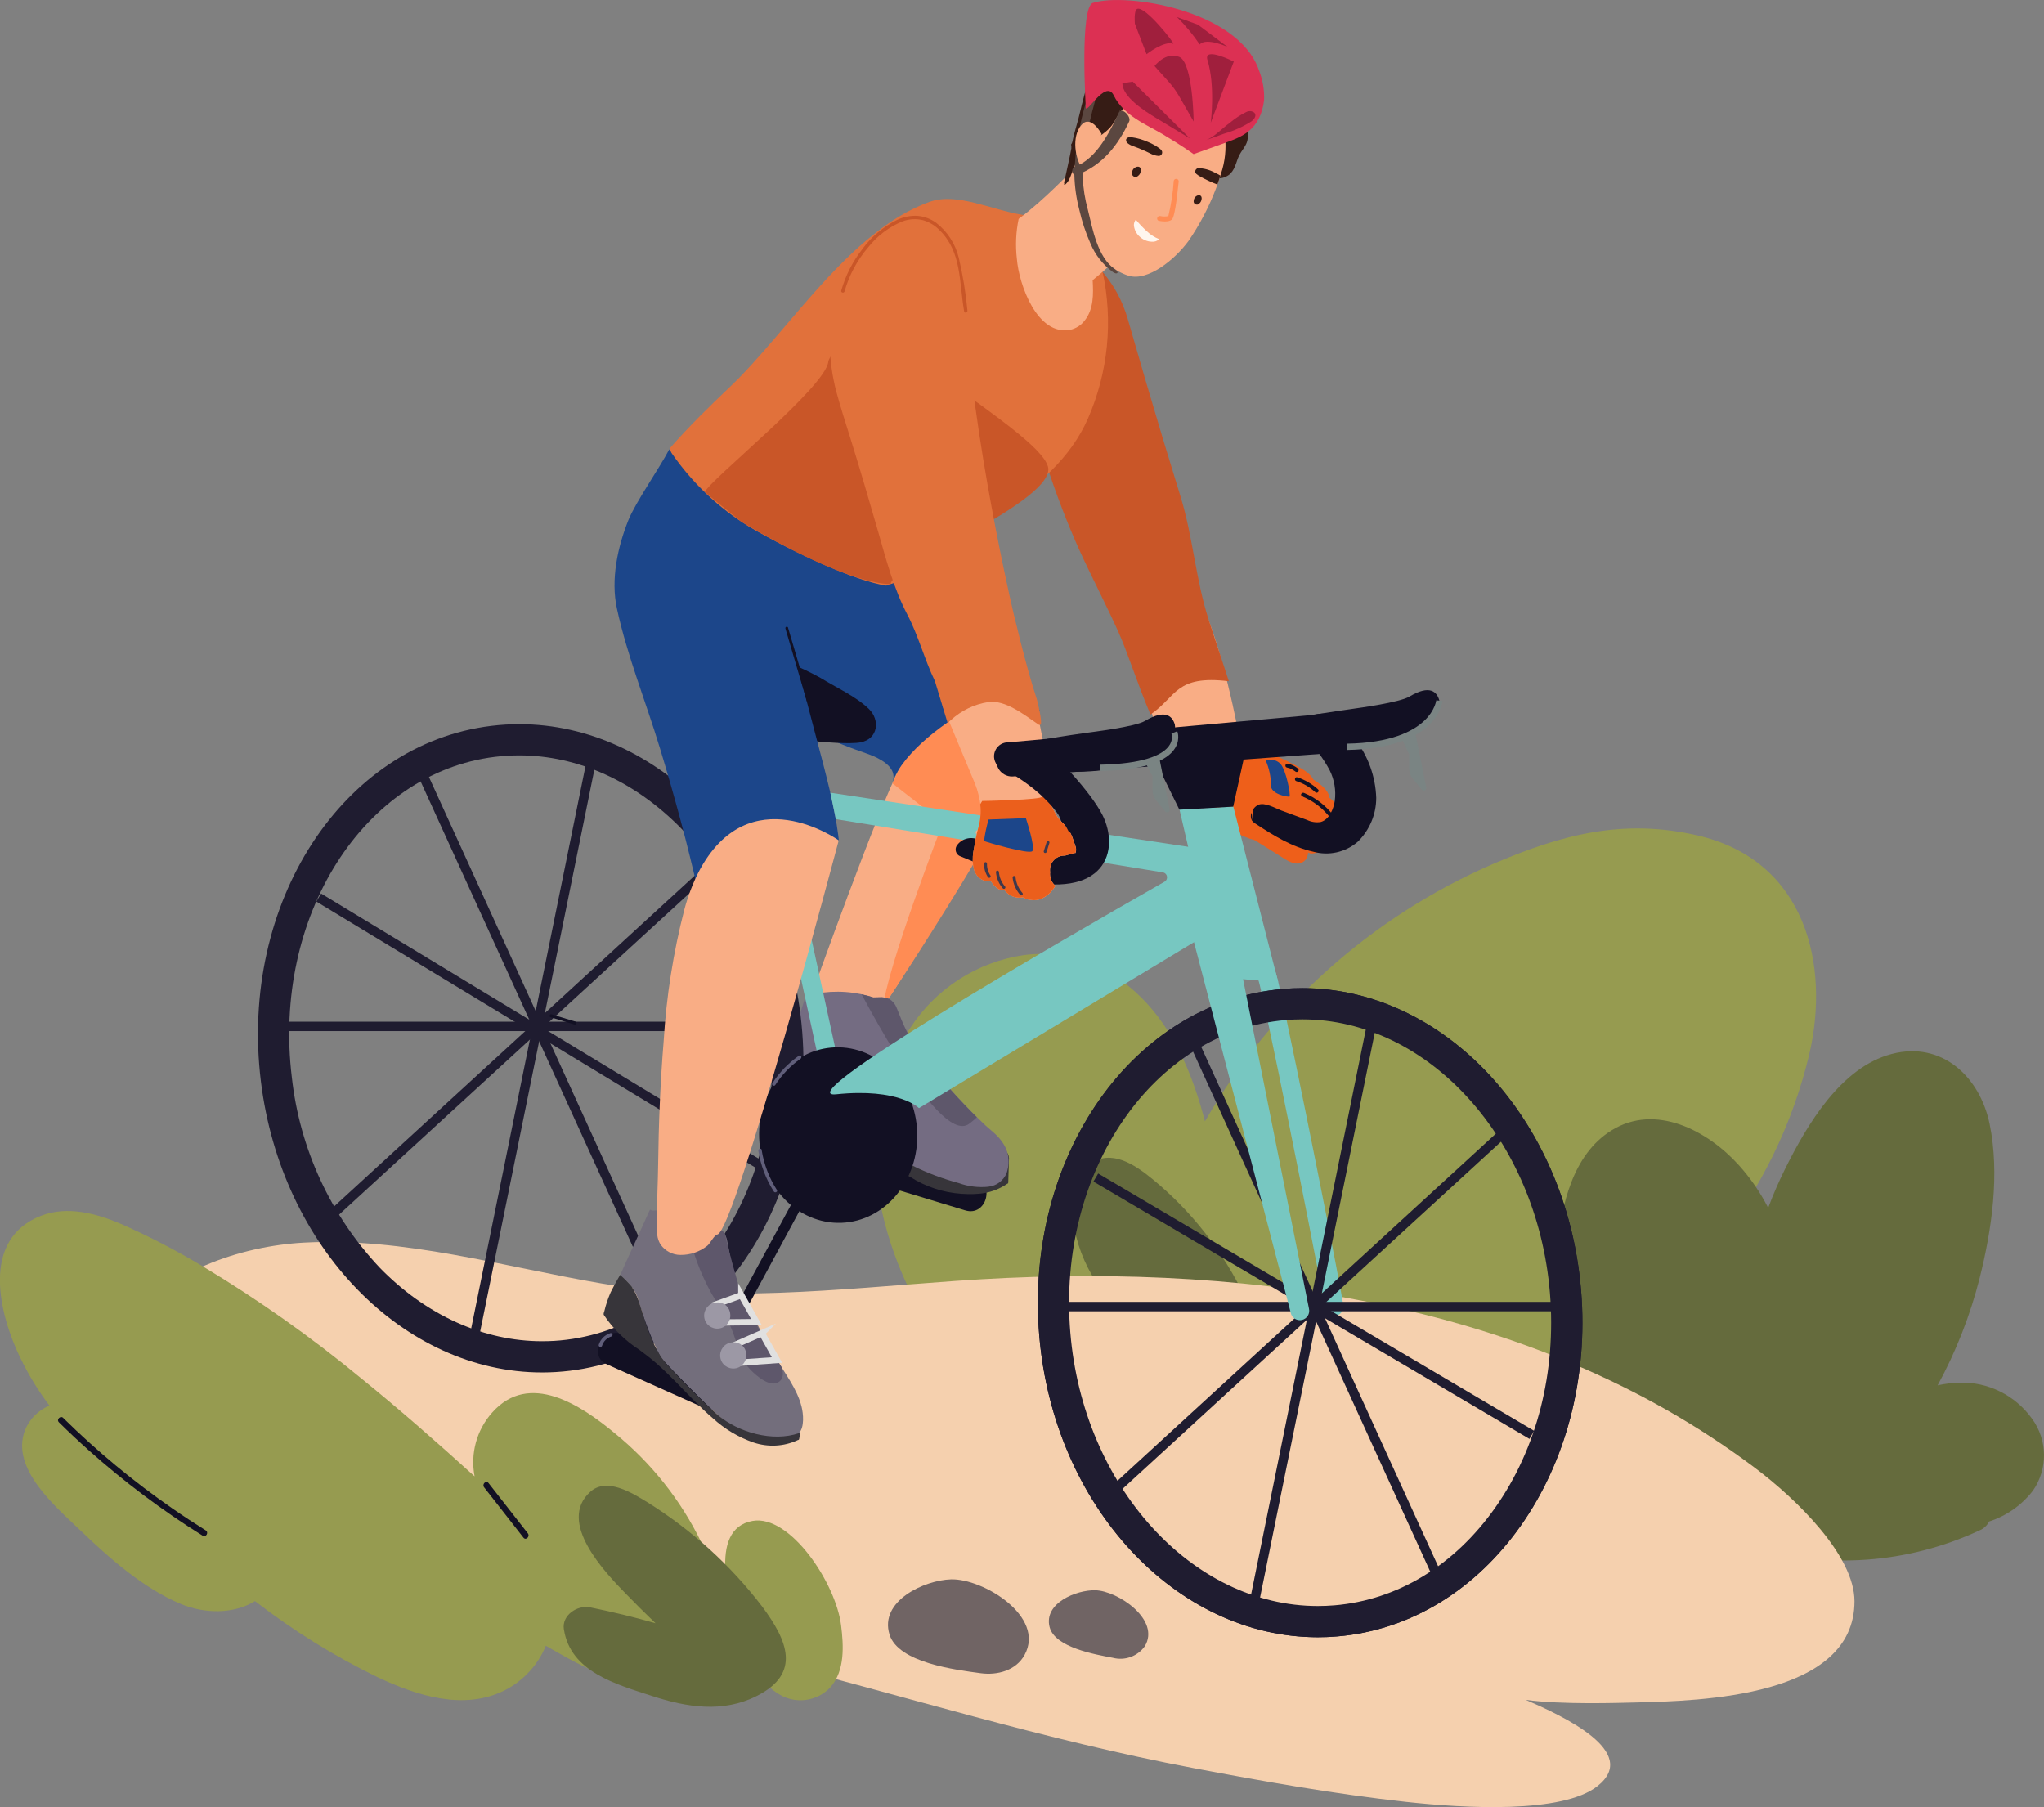 <?xml version="1.0" encoding="UTF-8"?><svg id="Layer_5" xmlns="http://www.w3.org/2000/svg" xmlns:xlink="http://www.w3.org/1999/xlink" viewBox="0 0 324 286.43"><rect x="0" y="0" width="324" height="286.43" fill="#808080" stroke="none"/><defs><style>.cls-1{fill:#5b4740;}.cls-1,.cls-2,.cls-3,.cls-4,.cls-5,.cls-6,.cls-7,.cls-8,.cls-9,.cls-10,.cls-11,.cls-12,.cls-13,.cls-14,.cls-15,.cls-16,.cls-17,.cls-18,.cls-19,.cls-20,.cls-21,.cls-22,.cls-23,.cls-24,.cls-25,.cls-26,.cls-27,.cls-28,.cls-29,.cls-30{stroke-width:0px;}.cls-2{fill:#5e576b;}.cls-3{fill:#eb5f1c;}.cls-4{fill:#9c98a5;}.cls-5{fill:#4a2921;}.cls-6{fill:#7a8483;}.cls-7{fill:#746c82;}.cls-8{fill:#969b50;}.cls-9{fill:#37353a;}.cls-31{stroke:#7a8483;}.cls-31,.cls-12,.cls-32{fill:none;}.cls-31,.cls-32{stroke-miterlimit:10;}.cls-33{clip-path:url(#clippath-2);}.cls-34{clip-path:url(#clippath-6);}.cls-10{fill:#ee5f1a;}.cls-11{fill:#a01f3d;}.cls-35{clip-path:url(#clippath-1);}.cls-36{clip-path:url(#clippath-4);}.cls-13{fill:#fff;}.cls-14{fill:#3e384c;}.cls-15{fill:#dc3053;}.cls-16{fill:#e1713b;}.cls-17{fill:#f9ad85;}.cls-18{fill:#121023;}.cls-37{clip-path:url(#clippath);}.cls-19{fill:#77c7c1;}.cls-20{fill:#ff8c54;}.cls-38{clip-path:url(#clippath-3);}.cls-21{fill:#605e7a;}.cls-22{fill:#361c15;}.cls-23{fill:#f5d0ae;}.cls-39{clip-path:url(#clippath-5);}.cls-24{fill:#c95628;}.cls-25{fill:#fff6ee;}.cls-26{fill:#1c468a;}.cls-32{stroke:#e0e0e0;}.cls-27{fill:#1f1c30;}.cls-28{fill:#736e7c;}.cls-29{fill:#706464;}.cls-30{fill:#656b3d;}</style><clipPath id="clippath"><rect class="cls-12" y="0" width="324" height="286.43"/></clipPath><clipPath id="clippath-1"><path class="cls-12" d="m142.64,121.71h0c-3.37,6.19-13.95,35.87-13.95,35.87l12.11.8s30.01-45.12,23.56-45.33c-1.78,0-3.56-.17-5.31-.5-1.5-.28-3.02-.45-4.55-.5-3.86,0-7.53,1.72-11.85,9.66"/></clipPath><clipPath id="clippath-2"><rect class="cls-12" y="0" width="324" height="286.43"/></clipPath><clipPath id="clippath-3"><path class="cls-12" d="m128.09,157.76h0c-.07-.09-.19-.12-.29-.05-.04.03-.07.07-.08.12-.42,1.31-.83,2.62-1.25,3.93-.73,2.29-1.52,4.57-2.19,6.88-.23.69-.31,1.42-.24,2.15.45.64,1.06,1.15,1.77,1.48,1.12.41,2.26.76,3.43,1.04,2.79.94,5.47,2.2,7.98,3.75,2.54,1.5,4.93,6.26,7.48,7.74,2.33,1.15,4.76,2.06,7.27,2.73,1.51.54,3.12.74,4.71.58,1.28-.14,2.39-.98,2.87-2.18,1.36-4.24-2.15-6.38-3.29-7.47-3.07-2.9-5.94-6-8.59-9.29-1.02-1.26-2-2.57-2.97-3.89-.66-1.13-1.25-2.3-1.76-3.5-.29-.68-.53-1.38-.83-2.05-.21-.56-.6-1.03-1.1-1.35-.53-.24-1.11-.35-1.69-.29-.3,0-.6.01-.9.02-.27-.09-.54-.18-.82-.25-1.61-.43-3.26-.65-4.93-.65-1.55,0-3.09.19-4.59.57"/></clipPath><clipPath id="clippath-4"><rect class="cls-12" y="0" width="324" height="286.43"/></clipPath><clipPath id="clippath-5"><path class="cls-12" d="m154.66,124.29c0,.18.05.37.12.53.21.69.38,1.39.52,2.1.05.22.06.44.09.67.13,1.25.01,2.52-.35,3.72-.33,1.23-.55,2.48-.76,3.73-.15.9-.12,1.83.09,2.72.18.75.68,1.37,1.37,1.71.4.2.86.25,1.3.16.25.42.57.79.95,1.1.33.28.76.4,1.19.33.18.23.39.43.62.61.66.53,1.52.73,2.34.55.1.06.2.12.3.17.25.13.51.21.79.23h.03c.65.13,1.33.06,1.93-.22.89-.43,1.62-1.13,2.09-2-.62-.54-.93-1.35-.83-2.16-.02-.13-.03-.26-.02-.39.02-1.25,1.05-2.25,2.3-2.23.28,0,1.5-.48,1.73-.41.25-.73-.03-1.17-.3-1.91-.28-1.06-.85-2.03-1.65-2.79-2.33-2.12-1.32-4.38-4.6-4.74-.2-.02-.91.01-1.71.04-.95.08-1.91.07-2.86-.03-.62-.29-1.24-.59-1.87-.87-.59-.29-1.21-.5-1.86-.62-.3-.04-.61-.26-.79-.26-.1,0-.16.06-.16.25"/></clipPath><clipPath id="clippath-6"><rect class="cls-12" y="0" width="324" height="286.43"/></clipPath></defs><g id="Group_4091"><g class="cls-37"><g id="Group_4090"><path id="Path_11666" class="cls-8" d="m146.9,209.54c.57,1.05,1.7,1.66,2.89,1.54,5.44,6.86,12.33,12.43,20.18,16.3,16.31,8.31,35.22,12.02,53.22,14.8,19.78,3.07,39.81,4.19,59.81,3.35.78,1.01,2.17,1.34,3.32.79,7.56-2.93,14.83-7.67,18.46-15.07,3.6-7.33,3.4-16-1.86-22.52-4.72-5.85-12.33-9.08-19.63-10.49-3.76-.76-7.62-.99-11.44-.67,7.2-8.92,12.3-19.35,14.95-30.5,3.28-14.07-.5-30.65-17.68-34.64-11.79-2.74-21.63-.15-32.48,4.52-19.2,8.34-35.2,22.64-45.64,40.79-1.79-6.85-4.42-13.44-9.17-18.66-5.09-5.6-12.14-8.67-19.51-7.7-7.39,1.08-13.97,5.29-18.04,11.56-9.58,14.19-5.63,32.89,2.62,46.58"/><path id="Path_11667" class="cls-30" d="m248.9,221.39c-.27.89-.11,1.86.44,2.61,13.84,21.38,41.32,29.31,64.42,18.58.67-.27,1.22-.77,1.54-1.42,2.76-.89,5.18-2.59,6.95-4.89,2.39-3.45,2.33-8.04-.17-11.43-2.65-3.69-6.96-5.83-11.51-5.69-1.15.04-2.3.18-3.43.43,2.92-5.37,5.16-11.08,6.66-17,1.94-7.71,3.2-16.51,1.59-24.39-1.52-7.45-7.54-13.23-15.54-11.13-8.08,2.13-13.41,11.23-16.88,18.19-1,2.02-1.9,4.09-2.69,6.2-1.25-2.46-2.82-4.74-4.66-6.78-4.91-5.44-13.19-9.86-20.19-5.49-6.19,3.85-7.87,11.85-8.64,18.54-.89,7.95-.17,16,2.1,23.67"/><path id="Path_11668" class="cls-30" d="m170.29,194.68c1.38,7.1,5.91,13.19,12.32,16.54,2.89,1.42,6.75,2.77,9.76,1.04.66-.39,1.23-.92,1.68-1.55,1.91.13,3.57-1.3,3.7-3.22.05-.65-.09-1.3-.4-1.87-3.45-7.21-8.42-13.58-14.59-18.67-2.86-2.35-6.62-4.93-10.08-2.4-3,2.2-3.08,6.61-2.39,10.12"/><path id="Path_11669" class="cls-29" d="m152.39,257.31c.38.12.75.29,1.09.49l-1.94-.65c.29.02.58.08.85.17"/><path id="Path_11670" class="cls-23" d="m18.64,214.01c-3.53,11.6,9.2,22.59,18.87,26.95,7.32,3.2,14.93,5.7,22.72,7.48,19.79,4.78,39.64,9.32,59.38,14.32,23.2,5.88,46.01,13.05,69.56,17.49,11.17,2.11,22.37,4.11,33.67,5.35,9.26,1.02,24.85,1.91,30.4-2.51,6.83-5.44-5.63-11.15-11.39-13.66,5.65.79,14.75.48,17.35.42,10.48-.25,34.76-.88,34.76-16.04,0-7.23-9.12-16.15-15.82-21.18-35.94-27.02-82.96-32.71-126.68-29.6-18.45,1.31-37.59,3.57-56.18.39-15.63-2.67-31.1-7.31-47.13-6.46-9.76.52-22.62,4.6-27.97,13.56-.66,1.09-1.18,2.25-1.55,3.47"/><path id="Path_11671" class="cls-29" d="m140.99,259.07c1.41,4.51,10.51,5.6,14.46,6.14,2.63.36,5.6-.42,6.96-2.9,3.34-6.1-6.6-12.13-11.66-11.98-4.21.12-11.41,3.43-9.75,8.75"/><path id="Path_11672" class="cls-29" d="m166.38,257.91c.84,3.24,7.25,4.33,10.03,4.86,1.89.49,3.89-.23,5.04-1.81,2.58-4.2-4.26-8.83-7.85-8.9-2.99-.06-8.21,2.04-7.22,5.86"/><path id="Path_11673" class="cls-8" d="m3.24,215.26c1.28,2.66,2.82,5.18,4.6,7.53-1.77.73-3.17,2.14-3.89,3.92-2.31,6.09,4.9,12.12,8.77,15.84,4.6,4.42,10.01,9.2,15.96,11.69,3.74,1.56,8.37,1.63,11.74-.46,6.05,4.69,12.57,8.73,19.45,12.07,6.17,2.9,13.67,5.36,20.19,2.04,2.92-1.5,5.21-3.99,6.46-7.03,6.33,3.62,13.92,8.16,20.9,4.43,7.3-3.91,6.84-14.15,3.75-20.82-3.26-6.71-7.95-12.62-13.74-17.32-5.29-4.38-13.51-9.91-19.42-3.25-2.45,2.75-3.48,6.49-2.78,10.11-5.89-5.34-11.86-10.59-18.04-15.59-7.88-6.5-16.23-12.4-24.98-17.66-4.17-2.51-8.48-4.75-12.93-6.72-3.96-1.7-8.6-2.97-12.79-1.33-9.59,3.75-6.66,15.49-3.26,22.56"/><path id="Path_11674" class="cls-8" d="m117.63,259.77c1.19,3.12,2.71,6.77,5.54,8.57,2.69,1.86,6.34,1.44,8.53-.98,2.24-2.61,2.03-6.51,1.62-9.76-.83-6.66-8.08-17.58-14.03-16.53-7.22,1.28-3.7,13.32-1.66,18.7"/><path id="Path_11675" class="cls-30" d="m89.39,258.27c1.03,6.74,8.33,8.71,13.94,10.54,5.53,1.81,11.25,2.73,16.64,0,7.09-3.58,4.84-8.79.85-14.16-5.03-6.58-11.21-12.19-18.24-16.56-2.4-1.47-6.39-3.96-8.99-1.65-5.41,4.82,2.44,12.91,5.61,16.17,1.54,1.59,3.12,3.15,4.71,4.68-3.42-.98-6.88-1.81-10.38-2.52-1.98-.4-4.5,1.22-4.15,3.49"/><path id="Path_11676" class="cls-18" d="m77.43,235.06l6.24,7.98c.38.49-.3,1.18-.69.69l-6.24-7.98c-.38-.49.3-1.18.69-.69"/><path id="Path_11677" class="cls-18" d="m10.03,224.76c5.34,5.26,11.11,10.05,17.27,14.32,1.74,1.21,3.51,2.37,5.31,3.49.53.33.04,1.17-.49.84-6.39-3.99-12.44-8.52-18.06-13.54-1.61-1.44-3.18-2.91-4.72-4.43-.45-.44.24-1.13.69-.69"/><path id="Path_11678" class="cls-17" d="m140.79,158.37s29.17-44.61,22.96-45.33c-8.28-.96-13.4-5.53-21.11,8.66-3.37,6.19-13.95,35.87-13.95,35.87l12.11.79Z"/></g></g><g id="Group_4093"><g class="cls-35"><g id="Group_4092"><path id="Path_11679" class="cls-20" d="m149.46,130.41s-9.06,23.42-9.5,29.5c-.58,7.93,8.22-2.56,17.21-20.19,3.65-7.16,4.26-34.96,4.26-34.96l-24.07,16.2,12.1,9.45Z"/></g></g></g><g id="Group_4095"><g class="cls-33"><g id="Group_4094"><path id="Path_11681" class="cls-18" d="m137.83,181.54l16.63,5.04c3.36,1.02,1.93,6.3-1.45,5.27l-16.63-5.04c-3.36-1.02-1.93-6.29,1.45-5.27"/><path id="Path_11682" class="cls-9" d="m144.3,186.58l-.67-.42c-2.83-1.9-5.76-3.64-8.77-5.23-2.15-1.04-4.38-1.89-6.68-2.55-2.19-.66-4-1.19-5.76-2.98-.12-.12-.03-.44-.02-.52.1-1.06.31-2.1.62-3.12.09-.43.33-.81.68-1.08.23-.15.51-.17.76-.06.03-.13.15-.2.28-.18,4.54,1.2,9.04,2.55,13.51,4.05,4.45,1.5,8.86,3.14,13.22,4.93,2.39.98,4.76,2.01,7.12,3.07.02-.03.04-.05.07-.06.31-.17.71-.1.93.18.28.38.4.85.34,1.31-.03,1.17-.08,2.34-.11,3.51,0,.11-.09.21-.2.21,0,0,0,0,0,0h0s-.03.03-.04.04c-2.29,1.53-4.55,1.71-7.2,1.54-2.87-.2-5.64-1.11-8.06-2.65"/><path id="Path_11683" class="cls-7" d="m156.69,188.1c-1.59.16-3.21-.03-4.71-.58-2.51-.67-4.94-1.58-7.27-2.73-2.55-1.48-4.94-6.24-7.48-7.74-2.51-1.55-5.18-2.81-7.98-3.75-1.16-.28-2.31-.62-3.43-1.04-.71-.33-1.32-.84-1.77-1.48-.08-.72,0-1.46.24-2.15.67-2.32,1.46-4.59,2.19-6.88.42-1.31.83-2.62,1.25-3.93.03-.11.14-.17.25-.14,0,0,0,0,0,0,.05.01.09.04.12.08,3.13-.79,6.4-.76,9.51.08.27.07.55.16.82.25.3,0,.6-.01.9-.02.58-.05,1.16.05,1.69.29.5.32.89.79,1.1,1.35.3.67.54,1.38.83,2.05.52,1.2,1.11,2.37,1.76,3.5.96,1.32,1.94,2.62,2.97,3.89,2.65,3.29,5.52,6.39,8.59,9.29,1.14,1.08,4.65,3.23,3.3,7.47-.48,1.2-1.58,2.04-2.87,2.18"/></g></g></g><g id="Group_4097"><g class="cls-38"><g id="Group_4096"><path id="Path_11684" class="cls-2" d="m134.46,153.51s14.04,28.42,19.15,24.62c4.99-3.72.31-4.41.31-4.41l-13.9-19.6-5.56-.6Z"/></g></g></g></g><g id="Group_4099"><g class="cls-36"><g id="Group_4098"><path id="Path_11686" class="cls-18" d="m129.34,159.55c2.2,4.32,3.45,9.06,3.66,13.9.02.35-.45.35-.46,0-.21-4.75-1.44-9.4-3.6-13.63-.16-.3.24-.58.4-.28"/><path id="Path_11687" class="cls-13" d="m142.89,172.01c1.37-1.41,2.5-3.03,3.36-4.8.3-.61,1.1-.06.8.55-.89,1.85-2.07,3.54-3.5,5.02-.15.18-.41.21-.59.06,0,0,0,0,0,0-.02-.02-.04-.04-.06-.06-.18-.23-.18-.55,0-.77"/><path id="Path_11688" class="cls-13" d="m140.48,167.68c2.91-.12,5.79.54,8.37,1.9.54.28.07,1.22-.47.94-2.43-1.27-5.16-1.87-7.9-1.75-.6.03-.59-1.07,0-1.09"/><path id="Path_11689" class="cls-13" d="m140.14,167.86c.64-.87,1.51-1.55,2.52-1.94.25-.06.5.09.56.34,0,.01,0,.03,0,.04.07.27-.07.56-.32.67-.11.04-.21.09-.32.14l-.07.03c.09-.04,0,0-.01,0-.05.03-.1.06-.15.09-.21.12-.41.25-.59.4-.09.07-.18.15-.26.22h0s-.06.06-.06.06c-.04.04-.09.09-.13.13-.18.18-.35.38-.5.59-.14.18-.4.21-.58.07-.03-.02-.05-.04-.07-.07-.17-.23-.17-.54,0-.77"/><path id="Path_11690" class="cls-26" d="m113.71,88.8c-.07-2.36.39-4.71,1.33-6.88.43-.89,1.12-1.63,1.99-2.12.95-.46,2.03-.55,3.04-.26,1.12.31,2.19.78,3.18,1.39,1.17.67,2.34,1.35,3.51,2.03,2.39,1.38,6.33.1,8.72,1.48,4.75,2.75,7.95,8.16,12.71,10.91,2.37,1.37,4.73,2.73,7.1,4.1,2.06,1.19,4.17,2.32,6.13,3.73,1.22.88,2.38,8.23,3.37,9.45-3.39-.15-6.65-2.61-9.98-.91-4.51,2.29-11.6,7.39-13.32,12.23.74-2.08-1.42-3.38-3.02-4.09-2.32-1.03-12.59-3.68-10.94-7.79-.03.1-.13.16-.23.13h-.03c-.9-.39-1.77-.84-2.6-1.36-.73-.45-1.42-.94-2.09-1.48-1.98-1.61-3.67-3.54-5.01-5.72-2.68-4.48-4.02-9.63-3.87-14.85"/><path id="Path_11691" class="cls-10" d="m196.57,120.46c.61-1.21,1.89-1.93,3.24-1.83.12,0,.2.11.19.22h0s0,.04-.01.06c1.75.63,3.45,1.38,5.08,2.26,1.07.57,2.53,1.23,3.11,2.39,1.05.68,2.38,1.61,2.56,2.9,1.17.84,1.91,2.16,2,3.6,0,0,0,.02,0,.02h0c.23.61.24,1.27.01,1.87-.6,1.5-1.86,2.64-3.41,3.08-.51.14-1.03.23-1.56.26l-.31-.11c-.09-.03-.16-.1-.19-.19l-5.78-1.35c-.07-.01-.13-.06-.16-.13-2.04-1.32-3.63-3.24-4.56-5.48-.46-1.11-.76-2.27-.87-3.47-.2-1.4.02-2.83.62-4.11"/><path id="Path_11692" class="cls-18" d="m206.7,125.68c1.84.76,3.44,1.99,4.65,3.57.24.32-.29.63-.53.32-1.16-1.48-2.68-2.64-4.43-3.35-.37-.15-.06-.69.31-.54"/><path id="Path_11693" class="cls-18" d="m205.64,123.21c1.22.4,2.34,1.05,3.29,1.92.3.27-.16.73-.46.42-.86-.8-1.88-1.39-3-1.74-.36-.14-.21-.72.17-.6"/><path id="Path_11694" class="cls-18" d="m204.14,121.05c.6.12,1.15.4,1.62.79.12.12.12.32,0,.44-.12.12-.32.12-.44,0l-.09-.07h-.01s-.02-.02-.02-.02c-.05-.04-.11-.08-.17-.11-.11-.07-.22-.13-.34-.19-.05-.03-.1-.05-.16-.07l-.07-.03-.08-.03c-.13-.04-.26-.07-.39-.1-.17-.04-.27-.21-.23-.38.05-.16.21-.26.38-.22"/><path id="Path_11695" class="cls-19" d="m211.46,208.58c.82,0,1.49-.66,1.49-1.49h0c0-1.14-7.58-39.29-10.11-50.46l-.08-.37c-.57-2.53-1.27-5.68-4.99-5.68-.15,0-.3.02-.44.07l-1.41.44c-.78.24-1.22,1.07-.98,1.86s1.07,1.22,1.86.98h0l1.18-.37c.97.07,1.29.68,1.89,3.35l.08.37c2.85,12.57,9.79,48.06,10.04,49.92.06.77.71,1.37,1.48,1.37"/><path id="Path_11696" class="cls-27" d="m206.44,156.62v3.46c9.92,0,19.55,4.5,27.12,12.65,7.75,8.35,12.58,19.73,13.6,32.04,1.07,12.9-2.1,25.35-8.94,35.05-6.7,9.51-16.14,15.23-26.57,16.1-.91.08-1.84.11-2.75.11-9.92,0-19.55-4.49-27.12-12.65-7.75-8.35-12.58-19.73-13.6-32.04-2.2-26.39,13.73-49.34,35.5-51.15.91-.08,1.84-.12,2.75-.12v-3.46Zm0,0c-1.01,0-2.02.04-3.04.13-23.72,1.97-41.03,26.55-38.67,54.89,2.26,27.12,21.72,47.87,44.18,47.87,1.01,0,2.02-.04,3.04-.13,23.72-1.97,41.03-26.55,38.67-54.89-2.26-27.12-21.72-47.86-44.18-47.87"/><path id="Path_11697" class="cls-27" d="m206.44,156.62v4.95c19.98,0,37.22,19.03,39.24,43.33,1.04,12.55-2.03,24.65-8.67,34.07-6.45,9.15-15.49,14.64-25.48,15.48-.87.07-1.76.11-2.63.11-19.98,0-37.22-19.03-39.24-43.33-2.13-25.57,13.19-47.8,34.15-49.55.87-.07,1.76-.11,2.62-.11v-4.95Zm0,0c-1.01,0-2.02.04-3.04.13-23.72,1.97-41.03,26.55-38.67,54.89,2.26,27.12,21.72,47.87,44.18,47.87,1.01,0,2.02-.04,3.04-.13,23.72-1.97,41.03-26.55,38.67-54.89-2.26-27.12-21.72-47.86-44.18-47.87"/><path id="Path_11698" class="cls-27" d="m82.31,114.78v4.95c9.28,0,18.42,4.14,25.74,11.66,7.79,8.27,12.68,18.85,13.93,30.15,3.11,25.48-11.35,48.27-32.22,50.82-1.27.16-2.55.23-3.83.23-9.28,0-18.42-4.14-25.74-11.66-7.79-8.27-12.68-18.85-13.93-30.15-3.11-25.47,11.35-48.27,32.22-50.82,1.27-.15,2.55-.23,3.83-.23v-4.95Zm0,0c-1.48,0-2.96.09-4.43.27-23.62,2.88-39.98,28.1-36.53,56.33,3.23,26.45,22.7,46.16,44.58,46.16,1.48,0,2.96-.09,4.43-.27,23.62-2.88,39.98-28.1,36.54-56.33-3.23-26.45-22.7-46.16-44.58-46.16"/><rect id="Rectangle_1729" class="cls-27" x="168.12" y="206.35" width="80.25" height="1.49"/><rect id="Rectangle_1730" class="cls-27" x="207.51" y="166.92" width="1.48" height="80.25" transform="translate(-75.9 281.14) rotate(-59.45)"/><rect id="Rectangle_1731" class="cls-27" x="207.42" y="160.11" width="1.49" height="93.18" transform="translate(-67 105.01) rotate(-24.52)"/><rect id="Rectangle_1732" class="cls-27" x="161.49" y="207" width="93.43" height="1.49" transform="translate(-36.82 370.45) rotate(-78.52)"/><rect id="Rectangle_1733" class="cls-27" x="165.11" y="207.52" width="83.93" height="1.49" transform="translate(-86.31 194.76) rotate(-42.53)"/><rect id="Rectangle_1734" class="cls-27" x="44.95" y="161.94" width="80.25" height="1.49"/><rect id="Rectangle_1735" class="cls-27" x="85.05" y="122.39" width="1.48" height="82.48" transform="translate(-98.61 152.22) rotate(-58.79)"/><rect id="Rectangle_1736" class="cls-27" x="84.74" y="115.59" width="1.49" height="95.5" transform="translate(-60.07 50.19) rotate(-24.52)"/><rect id="Rectangle_1737" class="cls-27" x="36.48" y="164.11" width="96.51" height="1.49" transform="translate(-93.69 215.06) rotate(-78.51)"/><rect id="Rectangle_1738" class="cls-27" x="41.94" y="163.11" width="83.94" height="1.49" transform="translate(-88.69 99.82) rotate(-42.53)"/><path id="Path_11699" class="cls-19" d="m194.06,140.31l13.43,67.11c.19.8-.3,1.6-1.1,1.79-.8.19-1.6-.3-1.79-1.1,0-.01,0-.03,0-.04l-15.7-60.12,5.17-7.65Z"/><path id="Path_11700" class="cls-19" d="m118.27,115.24l5.37,24.63.22,1.01.22,1,.22,1.01.22,1,.22,1,6.97,32.03,3.3,1.21-7.59-34.84-.43-1.96v-.02l-.41-1.88h0l-5.4-24.8c-.17-.8-.96-1.31-1.76-1.14-.78.17-1.29.93-1.15,1.72,0,.02,0,.04.01.06"/><path id="Path_11701" class="cls-18" d="m104.63,106.1c3.91-3.46,9.24-4.13,14.66-2.85,3.76.9,7.39,2.32,10.77,4.2,2.59,1.59,5.56,2.89,7.67,4.92,1.78,1.72,1.5,4.73-1.3,5.29-1.62.32-5.95,0-8.66-.33-5.15-.62-10.34-.95-15.48-1.58-.78-.1-1.56-.22-2.33-.34-6.12-.97-9.86-5.29-5.32-9.31"/><path id="Path_11702" class="cls-18" d="m87.44,160.77l3.79,1.16c.3.09.13.56-.17.46l-3.79-1.16c-.3-.09-.13-.56.17-.46"/><path id="Path_11703" class="cls-10" d="m191.88,122.08c-.09.04-.15.14-.14.24.05,1.31.19,2.62.42,3.91.2,1.1.59,2.16,1.15,3.13.62,1,1.46,1.85,2.45,2.47.97.6,2.03,1.06,3.13,1.34l4.03,2.52c.99.62,2.41,1.67,3.61.94,1.05-.63.97-2.12.44-3.07-1.09-1.92-3.42-2.46-5-3.87,1.26-1.51,2.97-2.35,6.46-.99-.13-.42-.33-.81-.59-1.16-1.34-1.26-2.7-2.5-4.07-3.72-1.19-1.06-2.38-2.1-3.59-3.12-.62-.53-1.25-1.05-1.88-1.57-.54-.48-1.13-.92-1.75-1.29-1.05-.72-2.46-.63-3.42.21-1.07,1-1.2,2.53-1.29,3.91,0,.04,0,.08.02.11"/><path id="Path_11704" class="cls-17" d="m181.67,109.39s1.87,9.08,4.18,11.02,11.05-1.13,11.05-1.13c0,0-2.18-13.01-5.59-21.69s-9.65,11.8-9.65,11.8"/><path id="Path_11705" class="cls-24" d="m166,73.97c1.45,4.46,3.13,8.84,5.05,13.12,1.95,4.29,4.31,8.79,6.24,13.1,1.48,3.3,2.86,7.8,5.07,13.07,4.21-2.87,3.91-6.3,12.43-5.28-1.09-3.29-2.17-6.59-3.24-9.88-1.99-6.15-2.48-13.12-4.39-19.3s-3.77-12.36-5.59-18.56c-.89-3.04-1.77-6.09-2.65-9.14l-.13-.45c-.84-3-2.37-5.77-4.48-8.07l-.04-.05c-2.88-2.93-6.16-5.43-9.75-7.43-.57-.33-1.15-.66-1.73-.99-2.37,2.92-4.37,6.13-5.95,9.55h0c-.87,1.78-1.71,3.58-2.48,5.42-.64,1.49-1.21,3.37-.18,4.85.06.08.15.13.24.13.07.33.15.65.23.98,1.04,4.62,2.11,9.24,3.27,13.82s6.62.6,8.09,5.1"/><path id="Path_11706" class="cls-18" d="m120.34,180.39c.29,7.68,6.13,13.69,13.05,13.43,6.92-.26,12.29-6.7,12-14.38s-6.13-13.69-13.05-13.43-12.29,6.7-12,14.38"/><path id="Path_11707" class="cls-21" d="m120.73,182.27c.36,2.25,1.18,4.4,2.4,6.32.19.3-.28.57-.47.27-1.25-1.96-2.08-4.16-2.45-6.45-.06-.34.47-.49.53-.15"/><path id="Path_11708" class="cls-21" d="m122.43,171.7c1.1-1.71,2.53-3.19,4.2-4.36.29-.2.56.27.28.47-1.59,1.11-2.96,2.53-4.01,4.16-.19.3-.66.02-.47-.28"/><path id="Path_11709" class="cls-18" d="m98.96,211.53l15.36,6.88c3.2,1.44.43,6.15-2.76,4.72l-15.36-6.88c-3.2-1.44-.43-6.15,2.76-4.72"/><path id="Path_11710" class="cls-18" d="m114.27,211.52l14.89-27.53c.5-.93,1.92-.1,1.42.83l-14.89,27.53c-.5.93-1.92.1-1.42-.83"/><path id="Path_11711" class="cls-21" d="m94.91,213.16c.27-.89.96-1.58,1.84-1.85.15-.04.3.05.34.19.04.15-.05.3-.19.34h0s-.09.03-.14.05l-.07.03h-.02c-.09.05-.18.09-.26.14-.04.02-.08.05-.12.08l-.06.04-.03.02c-.07.06-.14.12-.21.19-.07.07-.13.14-.19.21l-.02.03-.04.06s-.05.08-.08.12c-.05.08-.09.16-.13.25v.02s-.03.04-.04.07c-.02.05-.03.1-.05.15-.04.15-.19.23-.34.19-.15-.04-.23-.19-.19-.34"/><path id="Path_11712" class="cls-28" d="m101.27,206.32c.88,3.05,2.04,6.01,3.45,8.85,0,0,11.7,12.71,14.1,12.63.99-.03,1.92.31,2.9.37.69.03,1.38-.03,2.06-.18.84-.17,2.23-.16,2.86-.83.91-.96.7-3.09.41-4.23-.7-2.77-2.6-5.19-4.03-7.62-1.54-2.61-2.97-5.29-4.28-8.03-.71-1.48-1.38-2.98-2.02-4.5-.41-1.27-.75-2.57-1.03-3.87-.15-.74-.26-1.49-.42-2.23-.1-.59-.36-1.13-.76-1.57-.41-.35-.91-.57-1.44-.64-.26-.06-.53-.11-.79-.16-.76-1.52-.45-.29-.68-.42-2.52-1.46-5.41-2.15-8.31-2.01-.07-.14-.25-.19-.33-.01-.56,1.23-1.11,2.46-1.67,3.69-.98,2.15-2,4.27-2.94,6.47l-.06.1c1.46,1.01,2.52,2.5,2.99,4.21"/><path id="Path_11713" class="cls-9" d="m95.77,207.89c-.02.08-.14.38-.06.52,1.47,2.21,3.38,4.09,5.61,5.52.99.73,1.97,1.49,2.91,2.32,1.03.92,2.02,1.9,3.01,2.9,1.89,1.93,3.75,3.94,5.77,5.66,1.86,1.7,4.05,3,6.43,3.83,2.29.77,4.78.65,6.98-.36.02,0,.03-.02.05-.04.09.02.18-.03.21-.17.06-.33.12-.65.17-.98l-.22.07c-4.12,1.43-9.58-.1-12.83-2.87-2.57-2.26-5.01-4.66-7.31-7.18-.64-.64-1.23-1.34-1.75-2.09-1.07-1.76-1.91-3.64-2.5-5.61-.61-1.85-1.01-3.89-2.14-5.51-.55-.65-1.15-1.26-1.8-1.82-.63,1.05-1.4,2.52-1.51,2.77-.42.97-.76,1.97-1,3"/><path id="Path_11714" class="cls-2" d="m109,194.77c.72,3.57,1.99,7.01,3.75,10.2,1.09,1.88,1.44,1.99,2.4,3.9,2.06,4.09,1.63,5.88,3.68,8.1.22.24,2.79,2.99,4.43,2.18,1.18-.59.76-1.86.76-2.24,0,0-6.59-10.34-7.09-13.65,0,0-1.73-6.03-1.96-7.51s-6.34-2.67-5.96-.98"/><path id="Path_11715" class="cls-32" d="m120.77,211.31l-5.03,2.2.79,2.53,6.63-.47-2.39-4.26Z"/><path id="Path_11716" class="cls-32" d="m117.51,205.3l-4.13,1.49.42,2.83,6.11-.06-2.4-4.26Z"/><path id="Path_11717" class="cls-4" d="m115.75,208.27c.14,1.14-.67,2.18-1.81,2.31s-2.18-.67-2.31-1.81.67-2.18,1.81-2.31c.08-.01.17-.02.25-.02,1.07-.06,1.99.76,2.06,1.83"/><path id="Path_11718" class="cls-4" d="m118.29,214.59c.14,1.14-.67,2.18-1.81,2.31s-2.18-.67-2.31-1.81.67-2.18,1.81-2.31c.08-.01.17-.02.25-.02,1.07-.06,1.99.76,2.06,1.83"/><path id="Path_11719" class="cls-26" d="m110.74,141.61c-1.74-7.73-3.81-15.37-6.11-22.95-2.23-7.38-5.21-14.67-6.84-22.2-1-4.59.1-9.72,1.81-14,1.1-2.77,5.08-8.51,6.41-11.1.04-.1.15-.16.26-.12.05.02.09.06.11.11,3.74-.57,4.89,4.08,7.95,6.74,3.3,3.09,5.77,6.96,7.17,11.26,3.1,8.61,5.31,17.9,7.7,26.85.84,3.14,1.67,6.29,2.42,9.46.53,2.21.95,4.45,1.25,6.71.04.28.07.56.1.84"/><path id="Path_11720" class="cls-18" d="m124.92,99.52l3.37,11.41c.1.33-.33.47-.42.14l-3.36-11.41c-.1-.33.33-.47.42-.14"/><path id="Path_11721" class="cls-16" d="m118.78,83.5c-4.88-2.99-9.08-6.98-12.33-11.7-.14-.24-.23-.5-.26-.77,3.05-3.48,6.23-6.58,9.58-9.77,9.17-8.71,18.87-24.7,31.57-29.26,4.33-1.56,9.82,1.28,14.66,2.04.54.09,1.08.21,1.6.38.09.03.17.1.2.19,2.33.17,4.55,1.08,6.33,2.59,1.81,1.61,3.43,3.44,4.8,5.44.09.12.07.28-.05.37,0,0,0,0,0,0-.03.03-.07.04-.11.05,1.7,7.81.89,15.97-2.32,23.29-2.76,6.29-8.04,10.78-13.72,14.39-2.88,1.83-5.87,3.46-8.82,5.15-3.03,1.73-6.22,3.3-8.04,6.42-.1.18-1.49.41-1.35.52-4.99-.74-14.75-5.26-21.76-9.34"/><path id="Path_11722" class="cls-17" d="m172.91,24.13c.38-.37-.14-.91-.54-.66l.02-.03c.09-.15.28-.19.43-.1,0,0,0,0,0,0h.01c.14-.07.31-.02.39.12,2.32,3.9,3.85,8.21,4.5,12.7.17,1.22.28,2.45.32,3.68,0,.02,0,.04,0,.07,0,.03,0,.07,0,.1,0,.16-.11.3-.27.31h-.03c-1.44,1.44-2.96,2.81-4.54,4.09.12,2.2.18,4.58-1.27,6.4-.56.74-1.36,1.25-2.26,1.46-5.29,1.03-8.17-7.26-8.48-11.21-.25-2.12-.16-4.27.28-6.36,4.16-3.1,7.71-6.97,11.43-10.57"/><path id="Path_11723" class="cls-17" d="m163.15,107.98s6.34,22.77,1.16,22.61c-6.71-.2-8-2.14-8-2.14l-6.92-16.63,13.75-3.84Z"/><path id="Path_11724" class="cls-24" d="m131.29,57.31c.03-.4,1.36-2.49,1.34-2.09-.29,4.17,14.96-.76,15.72,3.03.42,2.1,16.54,11.42,17.76,15.68,1.54,5.36-25.16,16.05-24.91,18.64,0,0-6.12.58-23.73-9.9-.12-.07-5.75-4.67-5.75-4.67.69-1.86,19.3-16.74,19.58-20.71"/><path id="Path_11725" class="cls-16" d="m151.02,43.19c.64.67,1.27,1.34,1.91,2.01.27,18.73,6.64,47.44,7.73,52.01.74,3.07,1.5,6.14,2.35,9.18.42,1.49.88,3.05,1.37,4.54.11.35.91,3.75.56,3.93-.1.05-.21.05-.31-.01-2.25-1.53-5.28-3.96-7.97-3.57-2.22.34-4.29,1.34-5.94,2.86-.15.12-.28.26-.42.4-.02.02-.05.04-.08.06-.01-.03-.02-.05-.03-.08-.06-.19-.11-.36-.17-.55-.61-2-1.21-4.01-1.82-6-1.66-3.45-2.62-7.21-4.39-10.59-2.14-4.08-3.32-8.59-4.58-13-1.42-4.93-2.85-9.85-4.38-14.75-.79-2.52-1.6-5.03-2.29-7.58-.65-2.46-.99-4.98-1.03-7.52,6.07-4.46,12.6-8.25,19.48-11.33"/><path id="Path_11726" class="cls-24" d="m136.69,39.48c1.44-1.96,3.33-3.54,5.51-4.62,1.02-.49,2.16-.71,3.29-.64,1.06.1,2.08.49,2.93,1.12,1.78,1.39,3.03,3.34,3.56,5.53.65,2.74,1.1,5.53,1.37,8.34.05.34-.46.49-.52.15-.82-4.75-.37-9.39-3.89-12.87-.72-.74-1.63-1.29-2.62-1.58-1.07-.27-2.19-.21-3.22.17-2.14.86-4.01,2.27-5.44,4.07-1.76,2.04-3.06,4.45-3.79,7.04-.09.33-.62.2-.52-.13.68-2.39,1.81-4.62,3.35-6.58"/><path id="Path_11727" class="cls-22" d="m169.82,23.49c.02-.19,0-.39-.04-.58.1-.13.17-.29.21-.46.32-1.63.9-3.24,1.25-4.84.29-1.33.7-2.66,1.01-3.96.65-2.76,3.79-5.77,6.61-5.99,1.27-.21,2.57-.12,3.8.24.83-.92,2.84-.73,3.83-.53,1.31.27,2.58.76,3.88,1.09,1.06.23,2.1.53,3.11.9,3.09,1.27,6.07,6.8,4.32,10.21.41.48-.07,1.34-.02,1.83.15,1.63-1.04,2.28-1.56,3.7-.41,1.13-.71,2.4-1.93,2.91-.53.27-1.14.31-1.7.1-1.24.1-2.49.08-3.73-.08-2.52-.1-5.03-.4-7.51-.89-.99-.24-3.18-1.27-4.29-.93-.68.21-1.06.97-1.61,1.47.18-.58.21-1.38.52-1.75,1.98-2.31-1.37-5.69-3.36-3.36-.3.35-3.48,7.42-3.95,6.64-.13-.22.32-.01,0-.23.11-.53,1.1-4.92,1.17-5.5"/><path id="Path_11728" class="cls-17" d="m168.55,32.91c.68,1.74,5.7,9.48,10.43,10.82,2.96.84,7.18-2.49,9.41-5.53,1.79-2.6,3.26-5.42,4.38-8.38.05-.13.09-.26.14-.38.02-.06.04-.12.06-.19.09-.22.16-.45.24-.68.08-.25.16-.5.24-.74.03-.09.06-.17.08-.26.65-1.92.87-3.95.65-5.96-.53-3.07-6.52-7.74-10.89-8.18s-6.68,1.4-8.92,4.83c-2.23,3.45-6.48,12.91-5.81,14.64"/><path id="Path_11729" class="cls-22" d="m179.9,26.55c-.29.2-.47.53-.47.88-.03.31.2.59.52.62.05,0,.1,0,.15,0,.38-.14.65-.47.72-.86.18-.78-.45-.94-.92-.62"/><path id="Path_11730" class="cls-22" d="m189.61,31.09c-.25.19-.4.48-.4.8-.02.28.2.53.48.54.05,0,.09,0,.14,0,.33-.14.57-.44.63-.8.14-.71-.43-.83-.84-.54"/><path id="Path_11731" class="cls-20" d="m183.66,34.99s.05.02.08.02c.34.07,1.5.25,2.02-.21.35-.31.71-2.35,1.08-6.06,0-.22-.19-.4-.41-.39-.19,0-.35.13-.38.32-.12,1.88-.41,3.75-.85,5.58-.43.1-.88.09-1.31-.01-.22-.03-.42.12-.46.34-.03.17.06.34.22.42"/><path id="Path_11732" class="cls-25" d="m179.74,35.77c.08.66.39,1.28.89,1.72.52.5,1.21.8,1.93.82.43.05.87-.1,1.19-.4-.74-.29-1.42-.73-1.99-1.28-.61-.56-1.19-1.16-1.71-1.8-.05.05-.09.1-.13.15v.02c-.14.24-.2.51-.18.78"/><path id="Path_11733" class="cls-6" d="m223.95,114.21l2.13,10.63c.04.22-.1.43-.32.47-.14.03-.29-.02-.38-.14l-1.46-1.78c-.35-.43-.55-.98-.55-1.54v-2.29s-2.65-5.28-1.61-5.5c.73-.11,1.48-.07,2.19.13"/><path id="Path_11734" class="cls-22" d="m189.46,27.12c-.07.37.37.61.73.83.9.5,1.82.93,2.78,1.3.09-.22.16-.45.24-.68.08-.25.16-.5.24-.74-.31-.18-.62-.35-.95-.5-.79-.43-1.68-.66-2.58-.68-.24.04-.42.23-.46.47"/><path id="Path_11735" class="cls-22" d="m178.88,21.76h.02c.17-.04.34-.04.51,0,.89.12,1.76.38,2.58.75.68.28,1.32.64,1.9,1.09.1.08.19.18.26.29.15.27.05.61-.21.76-.09.05-.2.08-.31.07-.47-.04-.93-.19-1.35-.42-.84-.42-1.71-.79-2.59-1.11-.35-.1-.67-.27-.96-.5-.18-.15-.27-.38-.22-.61.06-.15.2-.26.36-.3"/><path id="Path_11736" class="cls-22" d="m172.57,19.2c-.05.23-.05.47,0,.71.11.72.44,1.56,1.16,1.67.47.01.93-.17,1.27-.5.42-.31.8-.67,1.14-1.07.48-.59.79-1.28,1.21-1.91.38-.66,1-1.15,1.72-1.39,1.33-.32,2.57.76,3.92,1.01,1.15.21,2.45-.19,3.46.4.45.35.89.72,1.3,1.12.67.37,1.37.7,2.09.96.7.36,1.28.93,1.95,1.34.57.35,1.21.58,1.88.68,1.25.18.87-1.15.48-1.83-2.39-4.12-6.52-6.93-11.23-7.63-1.27-.24-2.58-.16-3.81.23-1.23.54-2.32,1.33-3.22,2.33-1.05,1.04-2.04,2.14-2.97,3.29-.07.08-.13.16-.19.25-.07.1-.13.21-.16.33"/><path id="Path_11737" class="cls-5" d="m194.61,21.02c.22.1.46.16.7.19.74.09,1.49-.19,2-.73.12-.18.07-.43-.11-.55-.15-.1-.35-.09-.49.04-.34.35-.82.52-1.31.46-.9-.11-2.01-1.14-2.82-2.63-.98-1.8-2.03-2.21-3.76-2.9-.71-.17-1.26-.74-1.38-1.46-.23-.66-.51-1.3-.84-1.92-.85-1.55-2.17-2.79-3.76-3.55-.21-.06-.43.06-.5.27-.05.18.02.37.19.46,1.43.69,2.6,1.8,3.37,3.19.31.58.58,1.19.79,1.82.21.93.92,1.68,1.84,1.93,1.79.71,2.54,1.06,3.36,2.54.58,1.22,1.54,2.22,2.73,2.84"/><path id="Path_11738" class="cls-5" d="m196.05,14.61c.21.08.44-.02.52-.22.05-.12.03-.27-.04-.38-1.23-1.65-2.79-3.03-4.57-4.06-1.56-.76-3.3-1.08-5.04-.92-.21.05-.35.27-.3.48.04.18.21.31.4.31,1.57-.13,3.16.16,4.58.84,1.67.98,3.12,2.28,4.28,3.82.04.06.1.1.16.13"/><path id="Path_11739" class="cls-5" d="m196.13,19.23c.2.08.44-.01.52-.22.04-.11.04-.23-.02-.34-.72-1.24-1.57-2.4-2.53-3.47-1.62-1.86-4.82-3.1-5.44-3.33-.2-.08-.43.02-.52.22-.08.2.01.43.21.51h.03c1.9.68,3.65,1.74,5.12,3.12.92,1.03,1.73,2.14,2.43,3.33.04.08.11.14.19.18"/><path id="Path_11740" class="cls-5" d="m176,11.09c.15.06.32.03.43-.08.85-.78,1.91-1.31,3.04-1.51,1.23-.05,2.47.14,3.63.57.2.08.43-.02.51-.23.07-.2-.03-.43-.23-.52-1.28-.48-2.64-.69-4-.62-1.32.22-2.54.82-3.52,1.73-.16.15-.16.4,0,.56.04.04.08.07.13.09"/><path id="Path_11741" class="cls-17" d="m132.95,133.2s-16.39,61.88-19.23,62.47c-.53.11-1.14,1.41-1.58,1.77-1.21.97-2.73,1.49-4.28,1.47-1.24,0-2.4-.61-3.13-1.62-.91-1.41-.58-3.24-.58-4.82-.01-2.56.14-5.12.17-7.68.08-6.6.34-13.19.88-19.77.42-7.05,1.52-14.05,3.29-20.89.54-2.04,1.29-4.01,2.24-5.9,7.95-15.26,22.22-5.03,22.22-5.03"/><path id="Path_11742" class="cls-19" d="m132.54,173.45c9.98-1.04,13.13,2.19,13.13,2.19l50.19-30.28-1.76-7.48-1-2.94-61.48-9.29.87,4.19,51.83,8.43c.44.07.73.48.66.92-.04.24-.18.45-.4.57-18.44,10.51-59.84,34.51-52.04,33.69"/><path id="Path_11743" class="cls-19" d="m195.49,127.81l7.12,27.86-9.47-.79-6.18-26.58,8.53-.48Z"/><path id="Path_11744" class="cls-18" d="m163.3,117.8c.71.01,1.41.21,2.03.57,1.91,1.14,7.59,7.18,9.42,10.81,2.77,5.5.66,13.66-13.66,10.18l-8.83-3.62c-.6-.2-.92-.86-.72-1.46h0c.02-.07.05-.14.09-.2.72-1.1,2.12-1.53,3.34-1.04l6.17,1.94c1.69.45,3.38-.14,5.15-.21,3.96-.16,2.87-7.35-4.53-12.18-6.87-4.48-1.06-4.82,1.54-4.77"/><path id="Path_11745" class="cls-18" d="m198.68,128.24c.19-.28.44-.5.74-.65,1.02-.5,2.74.53,3.69.88l4.08,1.5c.67.32,1.42.44,2.16.32,1.36-.37,2.04-2.09,2.23-3.34.22-1.66-.06-3.34-.8-4.84-1.04-1.96-2.39-3.73-4.01-5.25-.34-.32-.64-.68-.87-1.09-.23-.41-.25-.91-.06-1.34.2-.33.51-.58.87-.72,1.21-.46,2.49-.66,3.78-.6.21-.02.42,0,.62.06.22.1.42.24.59.42,1.15,1.1,2.2,2.31,3.12,3.61,2.06,2.66,3.22,5.91,3.33,9.27,0,2.61-1.06,5.11-2.92,6.94-1.95,1.69-4.61,2.28-7.09,1.58-3.32-.73-6.33-2.59-9.14-4.44-.21-.12-.39-.28-.54-.47-.21-.37-.25-.82-.09-1.22.07-.22.17,1.75.3,1.57"/><path id="Path_11746" class="cls-18" d="m228.16,111.05c.38,1.4-2.38,3.8-3.41,4.82-2.2,2.18-10.86,3.03-14.17,2.54-2.43-.16-4.27-2.26-4.11-4.69h0s.48-.31,7.7-1.33c1.25-.18,7.68-1.04,9.26-1.99,3.19-1.9,4.34-.78,4.73.64"/><path id="Path_11747" class="cls-1" d="m172.27,15.78c-1.2,3.88-1.86,7.91-1.97,11.97.05,1.85.31,3.7.78,5.49.41,1.84,1.01,3.63,1.77,5.35.75,1.81,1.99,3.38,3.57,4.54.71.48,1.04.03.33-.44-2.78-1.88-3.56-6.4-4.32-9.48-.45-1.64-.72-3.33-.8-5.03-.02-1.93.15-3.86.49-5.77.36-2.11.84-4.2,1.42-6.26.08-.36-.14-.71-.5-.79-.33-.08-.67.11-.78.44"/><path id="Path_11748" class="cls-17" d="m155.02,131.48c-.06.16-.11.32-.15.48-.04.13-.07.27-.1.4l-.09-.33c-.07-.22.09-.4.34-.55"/><path id="Path_11749" class="cls-17" d="m170.47,135.21c-.23-.07-1.45.41-1.73.41-1.25-.02-2.28.98-2.3,2.23,0,.13,0,.26.02.39-.1.81.21,1.62.83,2.16-.47.87-1.2,1.57-2.09,2-.6.28-1.28.35-1.93.22h-.03c-.28-.02-.54-.1-.79-.23-.1-.05-.2-.11-.3-.17-.82.18-1.68-.02-2.34-.55-.23-.18-.44-.38-.62-.61-.43.07-.86-.05-1.19-.33-.38-.31-.7-.68-.95-1.1-.44.09-.9.04-1.3-.16-.69-.34-1.19-.96-1.37-1.71-.21-.89-.24-1.82-.09-2.72.21-1.25.43-2.5.76-3.73.36-1.21.48-2.47.35-3.72-.03-.22-.04-.45-.09-.67-.13-.71-.31-1.41-.52-2.1-.08-.17-.12-.35-.12-.53.01-.54.5-.05.96.01.65.12,1.27.33,1.86.62.63.28,1.24.58,1.87.87.44.2,4.09-.06,4.57-.01,3.28.36,2.27,2.62,4.6,4.74.8.76,1.37,1.73,1.65,2.79.27.74.55,1.18.3,1.91"/></g></g></g><g id="Group_4101"><g class="cls-39"><g id="Group_4100"><path id="Path_11750" class="cls-3" d="m155.69,126.96s-6.07,9.7-2.92,11.87,9.55,5.91,13.41,4.38,5.14-6.71,5.31-7.91-3.01-8.11-3.51-6.96c-.29.67-2.72-2.47-2.74-2.09-.03.56-9.55.71-9.55.71"/></g></g></g><g id="Group_4103"><g class="cls-34"><g id="Group_4102"><path id="Path_11752" class="cls-14" d="m165.9,133.48c.03-.13.16-.2.28-.17s.2.16.17.28c-.15.48-.3.96-.45,1.44-.03.13-.16.2-.28.17-.13-.03-.2-.16-.17-.28h0c.15-.48.3-.96.45-1.44"/><path id="Path_11753" class="cls-14" d="m160.74,138.84c.13,0,.23.1.24.23.1.91.48,1.77,1.08,2.46.09.09.09.24,0,.33-.09.09-.24.09-.33,0-.69-.78-1.12-1.75-1.22-2.78,0-.13.1-.24.23-.24"/><path id="Path_11754" class="cls-14" d="m158.1,137.99c.13,0,.23.1.24.23.07.84.41,1.63.96,2.27.09.09.09.24,0,.33-.09.09-.24.09-.33,0-.64-.72-1.02-1.63-1.1-2.59,0-.13.1-.24.23-.24"/><path id="Path_11755" class="cls-14" d="m156.21,136.65c.13,0,.24.1.24.23-.02.69.18,1.37.57,1.93.05.12,0,.26-.12.31-.1.04-.21.01-.28-.07-.43-.64-.66-1.39-.63-2.16,0-.13.1-.23.23-.24"/><path id="Path_11756" class="cls-18" d="m169.47,131.94c-1.2-2.4-3.4-5.99-9.54-9.57-3.38-1.97.45-2.8,3.05-2.76.71.01,1.41.21,2.03.57,1.91,1.14,7.59,7.18,9.42,10.81.15.31.29.62.41.95-2.22-.32-3.08.02-5.37,0"/><path id="Path_11757" class="cls-18" d="m213.43,116.75l-2.38,2.11c-.46.4-1.04.62-1.64.63l-48.9,3.59c-.95.04-1.84-.48-2.28-1.32l-.49-1.03c-.47-1.13.06-2.43,1.19-2.9.29-.12.61-.18.93-.17l51.69-4.65c.1-.01.2-.02.29-.02,1.19-.08,2.22.82,2.3,2.01.05.66-.22,1.31-.71,1.76"/><path id="Path_11758" class="cls-18" d="m197.52,118.61l-2.04,9.25-8.53.48-3.75-7.62,14.31-2.11Z"/><path id="Path_11759" class="cls-18" d="m186.23,114.91c.38,1.4-2.6,3.73-3.63,4.75-2.2,2.18-10.86,3.03-14.17,2.54-2.43-.16-4.27-2.26-4.11-4.69h0s.48-.31,7.7-1.33c1.25-.18,7.9-.97,9.49-1.92,3.19-1.9,4.34-.78,4.73.64"/><path id="Path_11760" class="cls-6" d="m182.74,120.45c.26-.19.51-.38.77-.56.06-.04.12-.08.18-.12l1.71,8.52c.04.22-.1.43-.32.47-.14.03-.29-.02-.38-.14l-1.46-1.78c-.35-.43-.55-.98-.55-1.54v-2.29s-.55-.94-1.02-1.95c.38-.17.73-.38,1.07-.62"/><path id="Path_11761" class="cls-31" d="m186.15,116.08s2.15,5.38-11.82,5.63"/><path id="Path_11762" class="cls-31" d="m228.16,111.05s-.64,7.07-14.61,7.32"/><path id="Path_11763" class="cls-17" d="m174.61,21.23s-1.71-3.21-3.22-1.39c-1.54,1.84-1.04,5.36.35,7.22"/><path id="Path_11764" class="cls-15" d="m172.1,16.82s-.95-15.68,1.13-16.36c5.14-1.66,23.02,1.05,26.32,10.66.61,1.52.89,3.16.82,4.79-.6,4.69-3.46,5.75-6.11,6.71s-5.06,1.81-5.06,1.81c0,0-1.76-1.29-4.97-3.2-2.4-1.43-6.13-2.88-7.69-6.11-1.34-2.76-4.65,3.7-4.44,1.69"/><path id="Path_11765" class="cls-11" d="m177.91,13.19l1.64-.25,9.06,9-5.36-3.24c-1.85-1.12-5.34-3.35-5.34-5.51"/><path id="Path_11766" class="cls-11" d="m198.87,17.89c-.37-.31-.9-.37-1.33-.13-.93.46-1.8,1.03-2.59,1.7-1.19.85-2.48,2.29-3.88,2.79l2.98-1.07c1.52-.43,2.98-1.09,4.31-1.94.68-.51.76-1.04.49-1.35"/><path id="Path_11767" class="cls-11" d="m183.01,10.47s1.75-2.34,3.92-1.45,2.28,10.24,2.28,10.24l-2.31-4.02c-.46-.8-1-1.54-1.61-2.23l-2.28-2.54Z"/><path id="Path_11768" class="cls-11" d="m181.74,8.59s2.78-2.18,4.23-1.66c.39.14-4.49-6.13-5.73-5.51-.54.26-.35,2.33-.35,2.33l1.86,4.85Z"/><path id="Path_11769" class="cls-11" d="m195.58,9.76s-4.88-2.47-4.18-.24c1.27,4.1.52,9.93.52,9.93l3.65-9.69Z"/><path id="Path_11770" class="cls-11" d="m194.6,7.44s-3.43-1.57-4.43-.39c-1.05-1.56-2.26-3.02-3.6-4.34l3.32,1.2,4.71,3.54Z"/><path id="Path_11771" class="cls-1" d="m177.71,17.08c-1.55,3.31-3.64,7.97-7.3,9.35-.79.3-.45,1.58.35,1.27,4.05-1.53,6.5-4.75,8.23-8.45.36-.77-1.16-2.25-1.52-1.48l.24-.7Z"/><path id="Path_11772" class="cls-26" d="m156.7,129.9c-.33,1.11-.57,2.25-.72,3.4.16.11,7.11,2.17,7.65,1.61s-1.02-5.23-1.02-5.23l-5.91.22Z"/><path id="Path_11773" class="cls-26" d="m200.64,120.55c.53,1.22.81,2.54.83,3.87-.19,1.43,2.74,1.98,2.94,1.83s-.51-4.2-1.47-5.21c-.61-.6-1.5-.79-2.3-.49"/></g></g></g></svg>